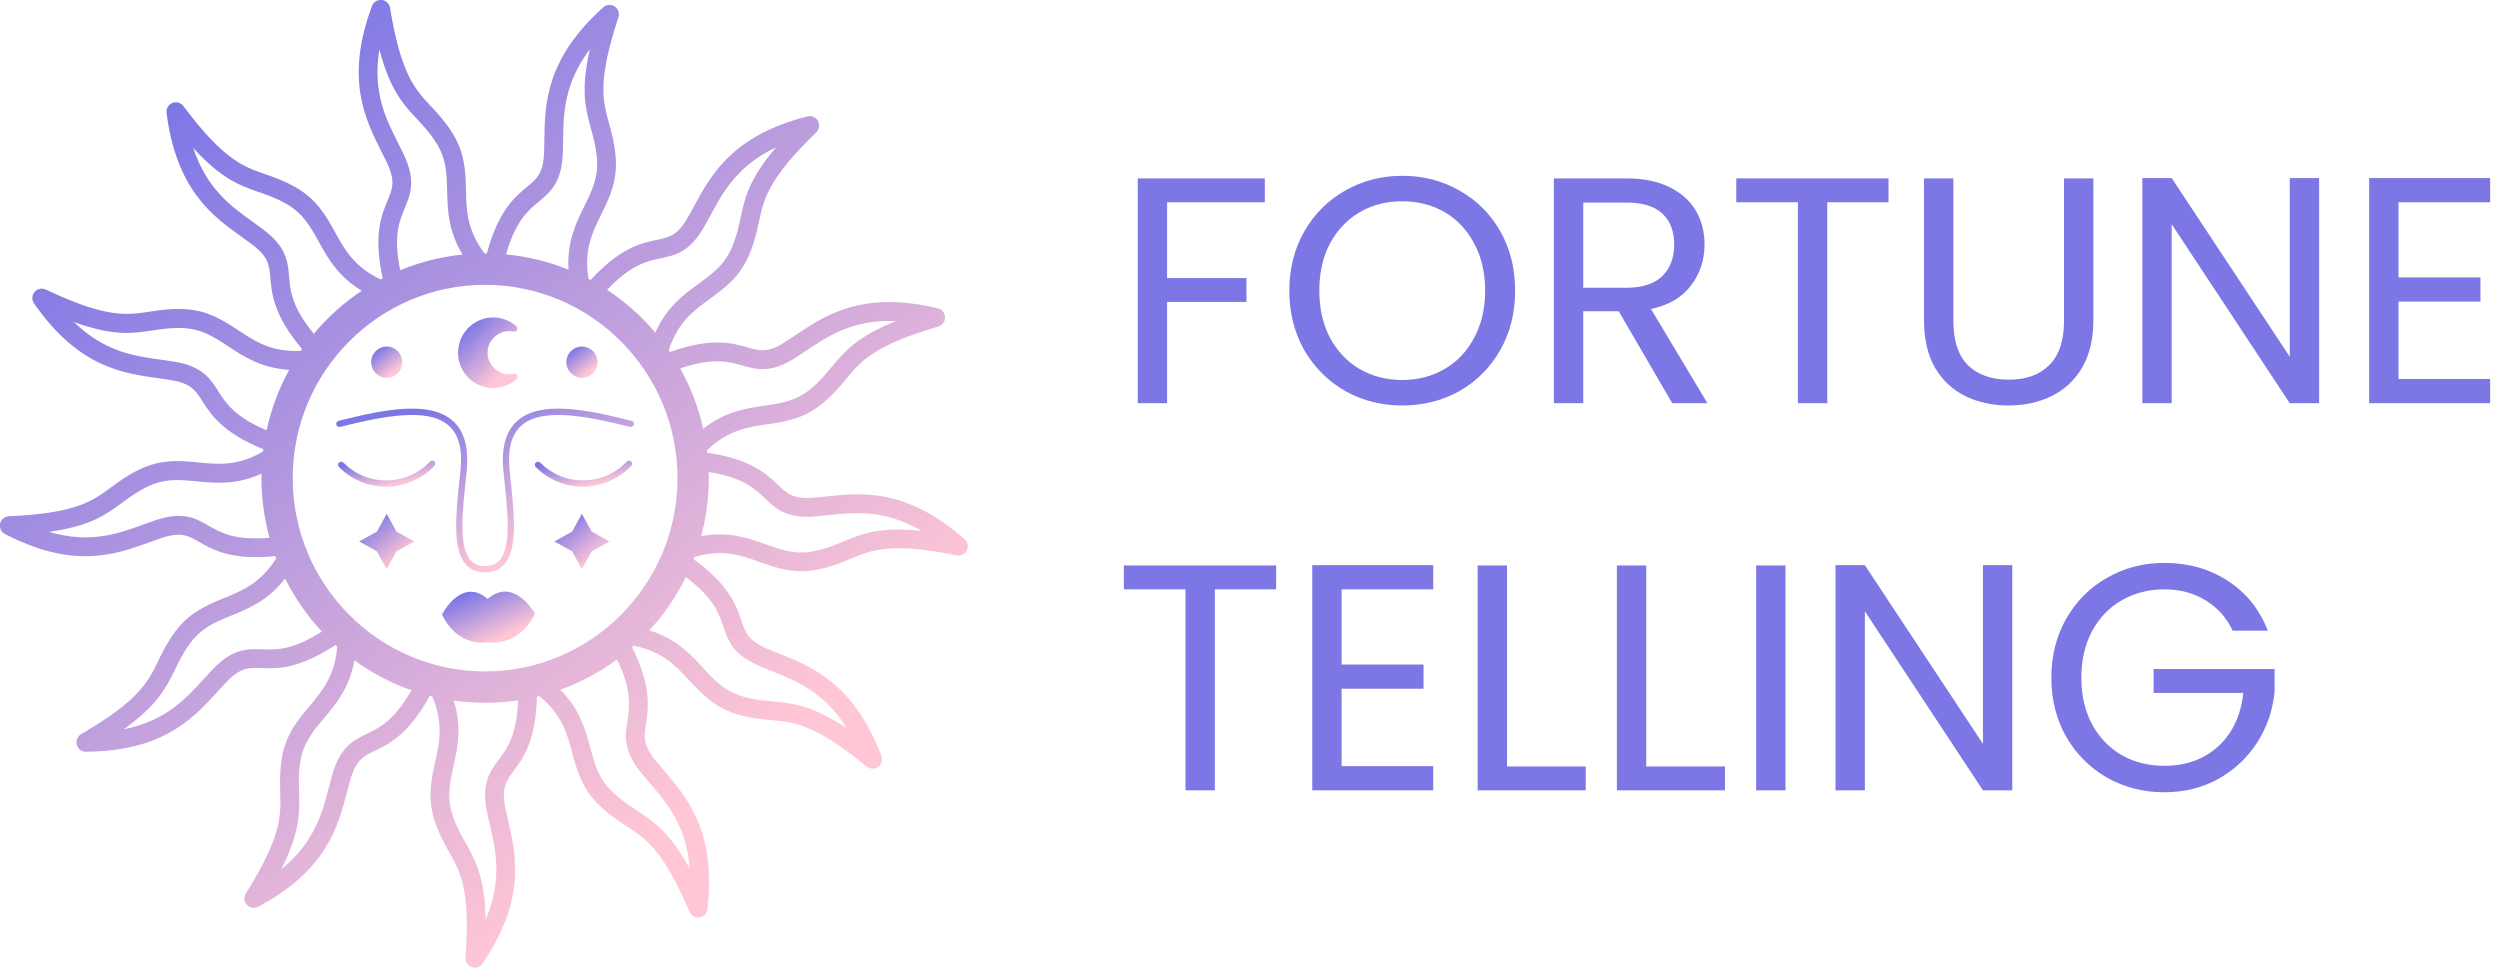 <svg width="155" height="60" viewBox="0 0 155 60" fill="none" xmlns="http://www.w3.org/2000/svg">
<g clip-path="url(#clip0_26_378)">
<path d="M26.659 28.619C25.944 29.372 24.98 29.785 23.944 29.785C22.909 29.785 21.998 29.393 21.29 28.68C21.214 28.603 21.092 28.603 21.015 28.68C20.939 28.756 20.939 28.879 21.015 28.955C21.797 29.741 22.837 30.174 23.944 30.174C25.051 30.174 26.151 29.717 26.94 28.886C27.014 28.807 27.011 28.684 26.933 28.61C26.857 28.536 26.732 28.538 26.659 28.617V28.619Z" fill="url(#paint0_linear_26_378)"/>
<path d="M38.86 28.619C38.145 29.372 37.181 29.785 36.146 29.785C35.11 29.785 34.199 29.393 33.491 28.68C33.415 28.603 33.293 28.603 33.217 28.68C33.141 28.756 33.141 28.879 33.217 28.955C33.999 29.741 35.039 30.174 36.146 30.174C37.253 30.174 38.353 29.717 39.141 28.886C39.215 28.807 39.213 28.684 39.134 28.61C39.058 28.536 38.934 28.538 38.86 28.617V28.619Z" fill="url(#paint1_linear_26_378)"/>
<path d="M23.977 31.853L23.368 32.961L22.268 33.57L23.368 34.182L23.977 35.287L24.583 34.182L25.685 33.57L24.583 32.961L23.977 31.853Z" fill="url(#paint2_linear_26_378)"/>
<path d="M36.079 31.853L35.47 32.961L34.368 33.57L35.47 34.182L36.079 35.287L36.685 34.182L37.788 33.57L36.685 32.961L36.079 31.853Z" fill="url(#paint3_linear_26_378)"/>
<path d="M30.577 24.053C31.105 24.053 31.614 23.86 32.011 23.511C32.078 23.453 32.096 23.355 32.057 23.277C32.018 23.198 31.93 23.154 31.843 23.175C31.01 23.358 30.228 22.7 30.228 21.868C30.228 21.036 31.01 20.378 31.843 20.561C31.93 20.58 32.018 20.538 32.057 20.459C32.096 20.381 32.078 20.283 32.011 20.226C31.614 19.876 31.105 19.683 30.577 19.683C29.377 19.683 28.4 20.663 28.4 21.87C28.4 23.077 29.375 24.057 30.577 24.057V24.053Z" fill="url(#paint4_linear_26_378)"/>
<path d="M30.238 37.136C28.598 35.725 27.406 38.102 27.406 38.102C28.441 40.224 30.238 39.816 30.238 39.816C30.238 39.816 32.135 40.171 33.171 38.048C33.171 38.048 31.88 35.725 30.238 37.133V37.136Z" fill="url(#paint5_linear_26_378)"/>
<path d="M59.799 33.429C56.181 30.25 53.428 30.544 51.214 30.781C50.958 30.808 50.709 30.834 50.462 30.855C49.175 30.961 48.818 30.619 48.223 30.053C47.513 29.377 46.544 28.459 43.853 28.072C43.848 28.021 43.839 27.973 43.834 27.924C45.137 26.664 46.318 26.488 47.559 26.307C48.677 26.145 49.835 25.976 50.999 25.012C51.645 24.477 52.053 23.986 52.447 23.511C53.379 22.387 54.184 21.416 58.174 20.246C58.427 20.172 58.598 19.936 58.591 19.672C58.584 19.408 58.402 19.181 58.146 19.118C53.471 17.992 51.168 19.54 49.318 20.782C49.104 20.925 48.894 21.067 48.689 21.198C47.598 21.894 47.123 21.759 46.334 21.535C45.391 21.266 44.109 20.907 41.544 21.822C41.517 21.782 41.489 21.743 41.461 21.704C42.033 19.975 42.997 19.269 44.014 18.527C44.93 17.86 45.877 17.17 46.461 15.773C46.784 14.999 46.92 14.373 47.049 13.766C47.356 12.337 47.619 11.102 50.61 8.204C50.799 8.021 50.843 7.731 50.713 7.499C50.584 7.268 50.319 7.152 50.063 7.217C45.402 8.403 44.079 10.847 43.016 12.812C42.893 13.039 42.773 13.261 42.651 13.474C42.008 14.598 41.523 14.702 40.723 14.871C39.764 15.073 38.461 15.353 36.618 17.36C36.575 17.337 36.531 17.316 36.487 17.292C36.194 15.497 36.72 14.422 37.278 13.291C37.781 12.274 38.3 11.22 38.17 9.71C38.099 8.873 37.928 8.257 37.762 7.659C37.373 6.251 37.034 5.034 38.341 1.07C38.424 0.818 38.327 0.542 38.108 0.398C37.887 0.253 37.596 0.276 37.4 0.452C33.821 3.679 33.782 6.459 33.75 8.695C33.745 8.954 33.743 9.207 33.734 9.452C33.683 10.75 33.302 11.065 32.67 11.588C31.916 12.216 30.892 13.071 30.187 15.708C30.15 15.708 30.115 15.705 30.078 15.705C30.065 15.705 30.051 15.705 30.037 15.705C28.951 14.255 28.918 13.057 28.891 11.799C28.865 10.664 28.838 9.49 28.026 8.211C27.576 7.502 27.138 7.036 26.716 6.587C25.718 5.521 24.857 4.601 24.182 0.482C24.138 0.22 23.926 0.021 23.663 -0.005C23.402 -0.028 23.153 0.125 23.061 0.373C21.384 4.9 22.637 7.384 23.64 9.378C23.755 9.61 23.87 9.835 23.977 10.057C24.532 11.229 24.341 11.686 24.025 12.446C23.647 13.354 23.135 14.591 23.732 17.255C23.688 17.279 23.644 17.299 23.601 17.323C21.963 16.544 21.382 15.499 20.773 14.396C20.224 13.403 19.657 12.376 18.347 11.623C17.621 11.206 17.019 10.998 16.436 10.796C15.059 10.319 13.871 9.907 11.367 6.575C11.208 6.364 10.926 6.288 10.684 6.385C10.44 6.485 10.292 6.737 10.327 7.001C10.938 11.792 13.193 13.407 15.006 14.702C15.216 14.853 15.421 14.999 15.617 15.147C16.65 15.925 16.694 16.419 16.763 17.239C16.848 18.221 16.968 19.554 18.73 21.639C18.702 21.678 18.672 21.718 18.645 21.757C16.834 21.833 15.836 21.178 14.787 20.485C13.841 19.862 12.863 19.215 11.355 19.162C10.52 19.132 9.891 19.229 9.28 19.322C7.841 19.542 6.598 19.732 2.839 17.95C2.601 17.837 2.315 17.899 2.145 18.103C1.974 18.305 1.962 18.597 2.112 18.815C4.868 22.772 7.612 23.147 9.819 23.45C10.075 23.485 10.324 23.52 10.566 23.559C11.842 23.765 12.109 24.183 12.55 24.875C13.078 25.705 13.802 26.828 16.323 27.85C16.316 27.899 16.309 27.95 16.304 27.998C14.738 28.909 13.551 28.795 12.303 28.672C11.178 28.561 10.013 28.448 8.652 29.103C7.898 29.467 7.386 29.847 6.888 30.213C5.714 31.08 4.702 31.828 0.551 32.006C0.288 32.018 0.065 32.206 0.007 32.465C-0.051 32.724 0.074 32.989 0.309 33.109C4.58 35.326 7.183 34.379 9.277 33.617C9.52 33.528 9.755 33.443 9.988 33.364C11.212 32.952 11.641 33.197 12.354 33.605C13.069 34.013 13.993 34.543 15.87 34.543C16.233 34.543 16.631 34.522 17.067 34.478C17.084 34.525 17.104 34.571 17.123 34.617C16.157 36.153 15.054 36.607 13.892 37.082C12.845 37.509 11.761 37.951 10.859 39.167C10.361 39.842 10.082 40.416 9.812 40.972C9.174 42.288 8.625 43.423 5.03 45.518C4.801 45.65 4.691 45.921 4.76 46.176C4.829 46.431 5.06 46.607 5.32 46.607H5.325C10.133 46.577 11.999 44.519 13.5 42.87C13.673 42.677 13.844 42.492 14.012 42.314C14.904 41.378 15.398 41.394 16.216 41.422C17.197 41.456 18.527 41.496 20.799 39.99C20.833 40.022 20.87 40.053 20.907 40.085C20.764 41.901 19.996 42.821 19.187 43.785C18.456 44.654 17.702 45.55 17.466 47.047C17.335 47.876 17.356 48.516 17.374 49.137C17.418 50.599 17.455 51.861 15.243 55.394C15.103 55.619 15.13 55.908 15.31 56.103C15.423 56.226 15.578 56.288 15.737 56.288C15.829 56.288 15.924 56.265 16.011 56.219C20.254 53.946 20.956 51.257 21.52 49.093C21.585 48.842 21.65 48.599 21.716 48.361C22.074 47.114 22.519 46.899 23.257 46.542C24.14 46.115 25.337 45.529 26.649 43.141C26.698 43.152 26.748 43.164 26.797 43.175C27.507 44.846 27.251 46.016 26.979 47.246C26.735 48.356 26.481 49.503 26.965 50.937C27.233 51.731 27.546 52.29 27.848 52.83C28.563 54.104 29.181 55.204 28.856 59.365C28.835 59.629 28.994 59.875 29.244 59.963C29.308 59.986 29.373 59.995 29.437 59.995C29.626 59.995 29.809 59.903 29.919 59.74C32.624 55.749 32.002 53.038 31.501 50.858C31.444 50.605 31.386 50.36 31.337 50.117C31.077 48.847 31.372 48.446 31.859 47.786C32.442 46.996 33.233 45.919 33.288 43.189C33.337 43.178 33.388 43.166 33.436 43.155C34.836 44.301 35.152 45.455 35.479 46.672C35.774 47.767 36.081 48.903 37.174 49.947C37.781 50.527 38.316 50.874 38.832 51.21C40.055 52.005 41.111 52.691 42.748 56.527C42.84 56.745 43.053 56.882 43.283 56.882C43.311 56.882 43.338 56.882 43.368 56.875C43.629 56.835 43.832 56.627 43.862 56.363C44.411 51.565 42.605 49.454 41.155 47.758C40.986 47.561 40.822 47.371 40.668 47.179C39.849 46.176 39.925 45.685 40.052 44.871C40.205 43.898 40.405 42.573 39.188 40.127C39.224 40.094 39.259 40.064 39.296 40.032C41.074 40.393 41.888 41.269 42.743 42.193C43.514 43.025 44.309 43.887 45.76 44.301C46.565 44.531 47.199 44.589 47.812 44.647C49.263 44.779 50.515 44.895 53.739 47.526C53.845 47.614 53.977 47.656 54.106 47.656C54.225 47.656 54.345 47.619 54.447 47.545C54.661 47.39 54.742 47.109 54.648 46.861C52.913 42.358 50.34 41.331 48.271 40.509C48.031 40.414 47.798 40.321 47.572 40.224C46.385 39.717 46.223 39.246 45.961 38.468C45.645 37.536 45.211 36.272 43.006 34.673C43.025 34.627 43.043 34.58 43.062 34.534C44.798 34.027 45.921 34.423 47.104 34.842C47.9 35.125 48.716 35.414 49.692 35.414C50.024 35.414 50.374 35.382 50.75 35.303C51.569 35.132 52.157 34.886 52.727 34.65C54.071 34.089 55.233 33.607 59.306 34.432C59.564 34.483 59.825 34.355 59.942 34.119C60.06 33.881 60.002 33.596 59.804 33.42L59.799 33.429ZM30.076 41.628C23.499 41.628 18.147 36.251 18.147 29.643C18.147 23.036 23.499 17.659 30.076 17.659C36.653 17.659 42.005 23.036 42.005 29.643C42.005 36.251 36.653 41.628 30.076 41.628ZM46.018 22.658C46.924 22.915 47.782 23.161 49.311 22.186C49.526 22.049 49.742 21.903 49.966 21.755C51.352 20.823 52.881 19.795 55.545 19.91C53.119 20.881 52.353 21.803 51.555 22.765C51.179 23.219 50.822 23.647 50.261 24.113C49.348 24.868 48.442 25 47.393 25.153C46.239 25.322 44.962 25.508 43.601 26.58C43.304 25.253 42.817 23.997 42.172 22.841C44.217 22.151 45.172 22.419 46.018 22.66V22.658ZM40.961 16.016C41.883 15.821 42.755 15.636 43.659 14.058C43.786 13.836 43.91 13.606 44.037 13.37C44.833 11.899 45.714 10.27 48.124 9.13C46.424 11.123 46.173 12.295 45.912 13.521C45.788 14.1 45.672 14.644 45.389 15.319C44.93 16.414 44.189 16.954 43.331 17.58C42.386 18.268 41.341 19.032 40.631 20.619C39.766 19.6 38.758 18.706 37.638 17.971C39.132 16.403 40.101 16.197 40.961 16.014V16.016ZM33.411 12.494C34.137 11.89 34.824 11.32 34.894 9.501C34.903 9.246 34.907 8.984 34.912 8.716C34.937 7.041 34.963 5.19 36.57 3.056C35.987 5.614 36.307 6.767 36.642 7.977C36.798 8.547 36.948 9.084 37.011 9.812C37.112 10.995 36.704 11.82 36.233 12.775C35.717 13.824 35.143 14.987 35.249 16.72C34.033 16.227 32.733 15.902 31.374 15.775C31.972 13.694 32.733 13.06 33.411 12.497V12.494ZM25.095 12.902C25.459 12.029 25.803 11.204 25.023 9.559C24.913 9.327 24.795 9.093 24.675 8.855C23.921 7.36 23.089 5.709 23.524 3.07C24.191 5.607 25.01 6.48 25.865 7.393C26.269 7.824 26.649 8.232 27.041 8.845C27.678 9.846 27.698 10.766 27.724 11.832C27.752 13.002 27.782 14.297 28.676 15.782C27.32 15.919 26.022 16.255 24.811 16.757C24.375 14.635 24.756 13.718 25.097 12.902H25.095ZM17.923 17.146C17.842 16.204 17.764 15.312 16.313 14.22C16.11 14.068 15.898 13.915 15.679 13.759C14.321 12.789 12.82 11.714 11.982 9.174C13.747 11.109 14.874 11.501 16.055 11.911C16.611 12.103 17.137 12.286 17.768 12.647C18.795 13.236 19.24 14.042 19.754 14.971C20.319 15.995 20.949 17.13 22.429 18.027C21.315 18.77 20.312 19.669 19.454 20.696C18.084 19.016 17.997 18.024 17.921 17.144L17.923 17.146ZM13.532 24.252C13.023 23.455 12.543 22.702 10.753 22.413C10.502 22.371 10.244 22.336 9.978 22.301C8.327 22.074 6.499 21.824 4.585 19.966C7.043 20.856 8.221 20.675 9.455 20.487C10.036 20.399 10.585 20.314 11.314 20.341C12.497 20.383 13.262 20.888 14.148 21.472C15.123 22.114 16.203 22.825 17.93 22.929C17.291 24.09 16.816 25.348 16.528 26.68C14.542 25.834 14.007 24.998 13.532 24.254V24.252ZM12.935 32.593C12.116 32.124 11.341 31.68 9.623 32.261C9.381 32.342 9.137 32.433 8.885 32.523C7.317 33.093 5.585 33.725 3.03 32.975C5.618 32.616 6.579 31.904 7.585 31.163C8.06 30.813 8.507 30.482 9.162 30.165C10.227 29.65 11.141 29.741 12.195 29.842C13.355 29.956 14.641 30.081 16.216 29.367C16.216 29.46 16.209 29.55 16.209 29.643C16.209 30.924 16.387 32.164 16.71 33.343C14.561 33.522 13.7 33.03 12.935 32.595V32.593ZM16.263 40.259C15.322 40.226 14.429 40.196 13.177 41.51C13.002 41.695 12.824 41.887 12.644 42.087C11.521 43.324 10.278 44.693 7.668 45.219C9.792 43.692 10.315 42.615 10.862 41.489C11.12 40.958 11.362 40.456 11.798 39.87C12.504 38.915 13.352 38.57 14.335 38.169C15.416 37.729 16.611 37.24 17.676 35.871C18.278 37.075 19.048 38.183 19.957 39.156C18.131 40.321 17.141 40.289 16.263 40.259ZM22.754 45.492C21.906 45.905 21.103 46.292 20.6 48.041C20.529 48.286 20.464 48.541 20.395 48.801C19.973 50.42 19.505 52.213 17.439 53.898C18.615 51.555 18.578 50.355 18.541 49.104C18.523 48.513 18.506 47.955 18.619 47.232C18.804 46.058 19.394 45.356 20.079 44.542C20.833 43.648 21.666 42.654 21.975 40.942C23.049 41.721 24.237 42.351 25.51 42.798C24.435 44.677 23.545 45.11 22.752 45.492H22.754ZM30.925 47.096C30.362 47.855 29.832 48.576 30.198 50.358C30.249 50.608 30.309 50.863 30.369 51.124C30.745 52.758 31.16 54.56 30.108 57.018C30.065 54.396 29.479 53.351 28.865 52.257C28.577 51.743 28.303 51.257 28.07 50.564C27.689 49.438 27.888 48.541 28.118 47.501C28.372 46.359 28.649 45.092 28.134 43.435C28.771 43.525 29.419 43.574 30.078 43.574C30.773 43.574 31.455 43.521 32.122 43.421C32.039 45.585 31.451 46.384 30.927 47.093L30.925 47.096ZM38.901 44.7C38.756 45.636 38.618 46.521 39.766 47.927C39.928 48.124 40.098 48.323 40.271 48.527C41.358 49.797 42.561 51.203 42.767 53.87C41.514 51.567 40.514 50.916 39.464 50.235C38.971 49.913 38.503 49.609 37.977 49.106C37.119 48.286 36.879 47.399 36.602 46.373C36.298 45.242 35.959 43.991 34.737 42.765C36.005 42.309 37.188 41.672 38.258 40.884C39.188 42.844 39.038 43.827 38.901 44.7ZM44.853 38.855C45.158 39.751 45.444 40.599 47.114 41.308C47.349 41.408 47.591 41.505 47.838 41.605C49.387 42.221 51.101 42.904 52.519 45.168C50.344 43.713 49.157 43.604 47.914 43.491C47.328 43.437 46.775 43.386 46.074 43.187C44.937 42.863 44.314 42.189 43.592 41.408C42.799 40.548 41.918 39.598 40.264 39.082C41.166 38.099 41.929 36.99 42.522 35.778C44.249 37.078 44.57 38.018 44.853 38.855ZM52.277 33.577C51.733 33.804 51.218 34.017 50.508 34.166C49.35 34.409 48.488 34.103 47.487 33.748C46.389 33.359 45.172 32.928 43.472 33.241C43.779 32.092 43.945 30.885 43.945 29.641C43.945 29.514 43.938 29.388 43.936 29.263C46.067 29.606 46.786 30.29 47.425 30.899C48.11 31.552 48.755 32.166 50.561 32.018C50.815 31.997 51.073 31.969 51.341 31.941C52.999 31.763 54.832 31.568 57.133 32.912C54.537 32.641 53.432 33.097 52.279 33.577H52.277Z" fill="url(#paint6_linear_26_378)"/>
<path d="M23.977 23.423C24.509 23.423 24.94 22.989 24.94 22.454C24.94 21.919 24.509 21.486 23.977 21.486C23.444 21.486 23.012 21.919 23.012 22.454C23.012 22.989 23.444 23.423 23.977 23.423Z" fill="url(#paint7_linear_26_378)"/>
<path d="M36.079 23.423C36.612 23.423 37.043 22.989 37.043 22.454C37.043 21.919 36.612 21.486 36.079 21.486C35.546 21.486 35.115 21.919 35.115 22.454C35.115 22.989 35.546 23.423 36.079 23.423Z" fill="url(#paint8_linear_26_378)"/>
<path d="M39.157 26.092C36.374 25.392 33.538 24.815 32.087 26.08C31.358 26.715 31.065 27.774 31.215 29.224L31.261 29.671C31.483 31.759 31.711 33.915 30.976 34.736C30.759 34.977 30.463 35.095 30.074 35.095C29.684 35.095 29.389 34.977 29.172 34.736C28.439 33.915 28.667 31.759 28.886 29.671L28.932 29.224C29.082 27.774 28.789 26.715 28.061 26.08C26.612 24.815 23.773 25.392 20.99 26.092C20.886 26.117 20.824 26.224 20.849 26.328C20.875 26.432 20.981 26.495 21.085 26.469C23.651 25.825 26.497 25.232 27.807 26.374C28.443 26.93 28.686 27.848 28.547 29.184L28.501 29.629C28.261 31.9 28.035 34.047 28.884 34.995C29.174 35.319 29.573 35.484 30.074 35.484C30.574 35.484 30.973 35.319 31.264 34.995C32.112 34.047 31.886 31.902 31.646 29.629L31.6 29.184C31.462 27.85 31.704 26.93 32.341 26.374C33.648 25.232 36.496 25.825 39.063 26.469C39.167 26.495 39.273 26.432 39.298 26.328C39.324 26.224 39.261 26.117 39.157 26.092Z" fill="url(#paint9_linear_26_378)"/>
</g>
<path d="M78.42 11.06V12.54H72.36V17.24H77.28V18.72H72.36V25H70.54V11.06H78.42ZM86.938 25.14C85.645 25.14 84.465 24.84 83.398 24.24C82.332 23.627 81.485 22.78 80.858 21.7C80.245 20.607 79.938 19.38 79.938 18.02C79.938 16.66 80.245 15.44 80.858 14.36C81.485 13.267 82.332 12.42 83.398 11.82C84.465 11.207 85.645 10.9 86.938 10.9C88.245 10.9 89.431 11.207 90.498 11.82C91.565 12.42 92.405 13.26 93.018 14.34C93.632 15.42 93.938 16.647 93.938 18.02C93.938 19.393 93.632 20.62 93.018 21.7C92.405 22.78 91.565 23.627 90.498 24.24C89.431 24.84 88.245 25.14 86.938 25.14ZM86.938 23.56C87.912 23.56 88.785 23.333 89.558 22.88C90.345 22.427 90.958 21.78 91.398 20.94C91.852 20.1 92.078 19.127 92.078 18.02C92.078 16.9 91.852 15.927 91.398 15.1C90.958 14.26 90.352 13.613 89.578 13.16C88.805 12.707 87.925 12.48 86.938 12.48C85.951 12.48 85.072 12.707 84.298 13.16C83.525 13.613 82.912 14.26 82.458 15.1C82.018 15.927 81.798 16.9 81.798 18.02C81.798 19.127 82.018 20.1 82.458 20.94C82.912 21.78 83.525 22.427 84.298 22.88C85.085 23.333 85.965 23.56 86.938 23.56ZM103.681 25L100.361 19.3H98.161V25H96.341V11.06H100.841C101.894 11.06 102.781 11.24 103.501 11.6C104.234 11.96 104.781 12.447 105.141 13.06C105.501 13.673 105.681 14.373 105.681 15.16C105.681 16.12 105.401 16.967 104.841 17.7C104.294 18.433 103.467 18.92 102.361 19.16L105.861 25H103.681ZM98.161 17.84H100.841C101.827 17.84 102.567 17.6 103.061 17.12C103.554 16.627 103.801 15.973 103.801 15.16C103.801 14.333 103.554 13.693 103.061 13.24C102.581 12.787 101.841 12.56 100.841 12.56H98.161V17.84ZM117.089 11.06V12.54H113.289V25H111.469V12.54H107.649V11.06H117.089ZM121.109 11.06V19.88C121.109 21.12 121.409 22.04 122.009 22.64C122.622 23.24 123.469 23.54 124.549 23.54C125.616 23.54 126.449 23.24 127.049 22.64C127.662 22.04 127.969 21.12 127.969 19.88V11.06H129.789V19.86C129.789 21.02 129.556 22 129.089 22.8C128.622 23.587 127.989 24.173 127.189 24.56C126.402 24.947 125.516 25.14 124.529 25.14C123.542 25.14 122.649 24.947 121.849 24.56C121.062 24.173 120.436 23.587 119.969 22.8C119.516 22 119.289 21.02 119.289 19.86V11.06H121.109ZM143.785 25H141.965L134.645 13.9V25H132.825V11.04H134.645L141.965 22.12V11.04H143.785V25ZM148.708 12.54V17.2H153.788V18.7H148.708V23.5H154.388V25H146.888V11.04H154.388V12.54H148.708ZM79.12 35.06V36.54H75.32V49H73.5V36.54H69.68V35.06H79.12ZM83.18 36.54V41.2H88.26V42.7H83.18V47.5H88.86V49H81.36V35.04H88.86V36.54H83.18ZM93.434 47.52H98.314V49H91.614V35.06H93.434V47.52ZM102.067 47.52H106.947V49H100.247V35.06H102.067V47.52ZM110.7 35.06V49H108.88V35.06H110.7ZM124.762 49H122.942L115.622 37.9V49H113.802V35.04H115.622L122.942 46.12V35.04H124.762V49ZM138.424 39.1C138.038 38.287 137.478 37.66 136.744 37.22C136.011 36.767 135.158 36.54 134.184 36.54C133.211 36.54 132.331 36.767 131.544 37.22C130.771 37.66 130.158 38.3 129.704 39.14C129.264 39.967 129.044 40.927 129.044 42.02C129.044 43.113 129.264 44.073 129.704 44.9C130.158 45.727 130.771 46.367 131.544 46.82C132.331 47.26 133.211 47.48 134.184 47.48C135.544 47.48 136.664 47.073 137.544 46.26C138.424 45.447 138.938 44.347 139.084 42.96H133.524V41.48H141.024V42.88C140.918 44.027 140.558 45.08 139.944 46.04C139.331 46.987 138.524 47.74 137.524 48.3C136.524 48.847 135.411 49.12 134.184 49.12C132.891 49.12 131.711 48.82 130.644 48.22C129.578 47.607 128.731 46.76 128.104 45.68C127.491 44.6 127.184 43.38 127.184 42.02C127.184 40.66 127.491 39.44 128.104 38.36C128.731 37.267 129.578 36.42 130.644 35.82C131.711 35.207 132.891 34.9 134.184 34.9C135.664 34.9 136.971 35.267 138.104 36C139.251 36.733 140.084 37.767 140.604 39.1H138.424Z" fill="#7D77E6"/>
<defs>
<linearGradient id="paint0_linear_26_378" x1="23.19" y1="28.491" x2="23.569" y2="30.261" gradientUnits="userSpaceOnUse">
<stop stop-color="#7D77E6"/>
<stop offset="1" stop-color="#FFC6D5"/>
</linearGradient>
<linearGradient id="paint1_linear_26_378" x1="35.392" y1="28.491" x2="35.771" y2="30.261" gradientUnits="userSpaceOnUse">
<stop stop-color="#7D77E6"/>
<stop offset="1" stop-color="#FFC6D5"/>
</linearGradient>
<linearGradient id="paint2_linear_26_378" x1="23.532" y1="31.715" x2="25.449" y2="34.105" gradientUnits="userSpaceOnUse">
<stop stop-color="#7D77E6"/>
<stop offset="1" stop-color="#FFC6D5"/>
</linearGradient>
<linearGradient id="paint3_linear_26_378" x1="35.632" y1="31.715" x2="37.55" y2="34.106" gradientUnits="userSpaceOnUse">
<stop stop-color="#7D77E6"/>
<stop offset="1" stop-color="#FFC6D5"/>
</linearGradient>
<linearGradient id="paint4_linear_26_378" x1="29.76" y1="19.507" x2="32.259" y2="22.138" gradientUnits="userSpaceOnUse">
<stop stop-color="#7D77E6"/>
<stop offset="1" stop-color="#FFC6D5"/>
</linearGradient>
<linearGradient id="paint5_linear_26_378" x1="29.538" y1="36.552" x2="30.872" y2="39.592" gradientUnits="userSpaceOnUse">
<stop stop-color="#7D77E6"/>
<stop offset="1" stop-color="#FFC6D5"/>
</linearGradient>
<linearGradient id="paint6_linear_26_378" x1="22.184" y1="-2.428" x2="55.667" y2="39.494" gradientUnits="userSpaceOnUse">
<stop stop-color="#7D77E6"/>
<stop offset="1" stop-color="#FFC6D5"/>
</linearGradient>
<linearGradient id="paint7_linear_26_378" x1="23.725" y1="21.408" x2="24.807" y2="22.756" gradientUnits="userSpaceOnUse">
<stop stop-color="#7D77E6"/>
<stop offset="1" stop-color="#FFC6D5"/>
</linearGradient>
<linearGradient id="paint8_linear_26_378" x1="35.828" y1="21.408" x2="36.91" y2="22.756" gradientUnits="userSpaceOnUse">
<stop stop-color="#7D77E6"/>
<stop offset="1" stop-color="#FFC6D5"/>
</linearGradient>
<linearGradient id="paint9_linear_26_378" x1="27.67" y1="24.924" x2="31.947" y2="34.661" gradientUnits="userSpaceOnUse">
<stop stop-color="#7D77E6"/>
<stop offset="1" stop-color="#FFC6D5"/>
</linearGradient>
<clipPath id="clip0_26_378">
<rect width="60" height="60" fill="white"/>
</clipPath>
</defs>
</svg>
